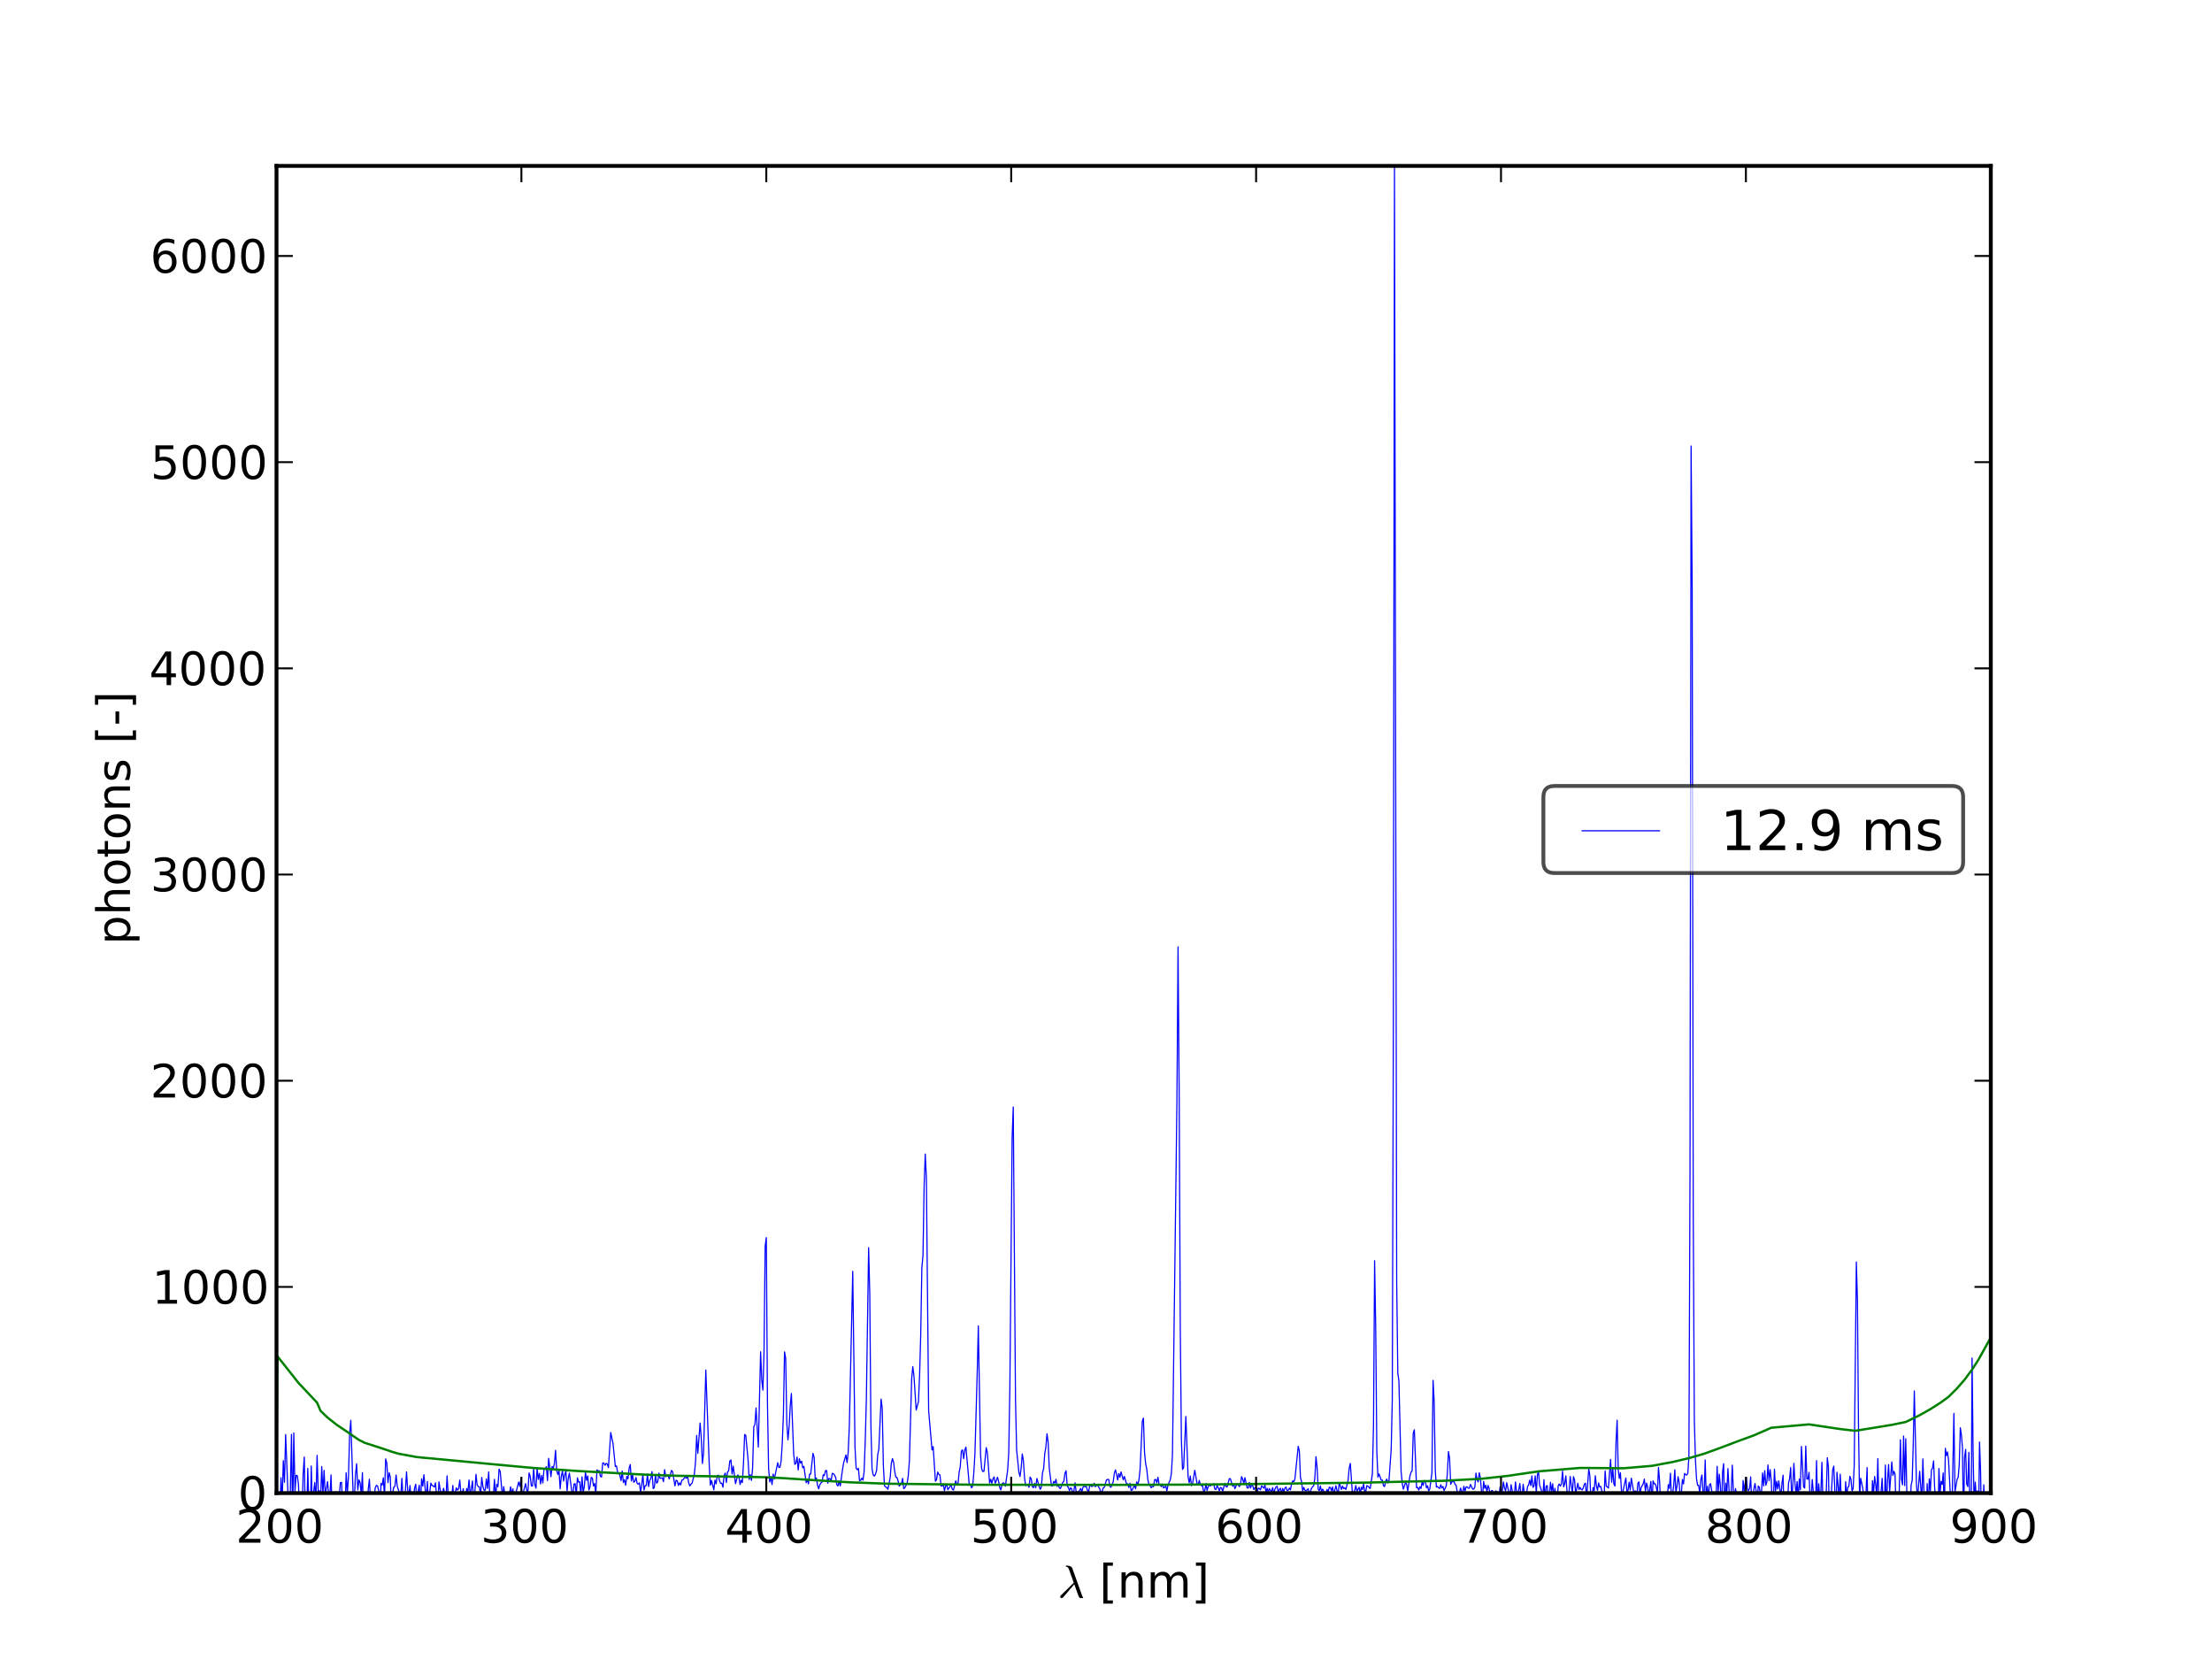 <?xml version="1.0" encoding="utf-8" standalone="no"?>
<!DOCTYPE svg PUBLIC "-//W3C//DTD SVG 1.1//EN"
  "http://www.w3.org/Graphics/SVG/1.1/DTD/svg11.dtd">
<!-- Created with matplotlib (http://matplotlib.sourceforge.net/) -->
<svg height="432pt" version="1.1" viewBox="0 0 576 432" width="576pt" xmlns="http://www.w3.org/2000/svg" xmlns:xlink="http://www.w3.org/1999/xlink">
 <defs>
  <style type="text/css">
*{stroke-linecap:square;stroke-linejoin:round;}
  </style>
 </defs>
 <g id="figure_1">
  <g id="patch_1">
   <path d="
M0 432
L576 432
L576 0
L0 0
z
" style="fill:#ffffff;"/>
  </g>
  <g id="axes_1">
   <g id="patch_2">
    <path d="
M72 388.8
L518.4 388.8
L518.4 43.2
L72 43.2
z
" style="fill:#ffffff;"/>
   </g>
   <g id="line2d_1">
    <path clip-path="url(#p7ff5b81e1d)" d="
M71.951 388.8
L72.254 394.504
L72.558 397.967
L72.862 395.297
L73.166 384.801
L73.469 391.217
L73.772 380.343
L74.076 385.994
L74.379 373.551
L75.29 396.767
L75.594 388.841
L75.897 373.52
L76.2 395.831
L76.504 373.116
L76.807 388.315
L77.111 384.157
L77.414 384.258
L77.717 386.489
L78.021 393.952
L78.324 396.805
L78.627 396.925
L78.93 383.932
L79.234 379.4
L79.537 397.745
L79.84 395.451
L80.143 382.367
L80.447 393
L80.749 399.609
L81.053 381.757
L81.356 394.184
L81.659 388.502
L81.962 386.051
L82.265 391.377
L82.568 378.964
L82.872 388.368
L83.175 388.176
L83.478 390.355
L83.781 381.881
L84.083 389.156
L84.386 382.888
L84.689 389.209
L85.296 385.815
L85.599 389.611
L85.901 389.663
L86.204 384.069
L86.507 394.359
L86.81 389.712
L87.113 393.817
L87.415 388.433
L87.718 388.773
L88.021 391.513
L88.324 389.91
L88.626 386.08
L88.929 385.981
L89.232 392.559
L89.535 388.591
L89.838 393.702
L90.14 383.523
L90.443 388.816
L90.746 384.447
L91.049 373.301
L91.351 369.851
L91.956 389.342
L92.259 390.982
L92.561 384.017
L92.864 381.151
L93.166 387.973
L93.469 385.357
L93.772 386.073
L94.074 389.165
L94.376 383.462
L94.678 395.911
L94.981 390.783
L95.284 391.946
L95.586 394.191
L95.888 387.802
L96.19 385.185
L96.493 391.213
L96.796 394.679
L97.098 390.514
L97.4 390.296
L97.702 387.463
L98.005 386.785
L98.307 386.948
L98.609 388.177
L98.911 395.117
L99.213 386.301
L99.516 386.723
L99.818 384.811
L100.12 389.929
L100.422 379.889
L100.724 381.005
L101.026 386.093
L101.328 383.482
L101.631 384.617
L101.932 393.922
L102.235 388.986
L102.537 387.258
L102.839 387.012
L103.141 384.093
L103.443 387.007
L104.349 389.896
L104.65 384.963
L104.953 390.02
L105.254 390.164
L105.556 388.249
L105.858 383.269
L106.16 388.138
L106.461 389.349
L106.763 386.83
L107.065 391.111
L107.367 390.663
L107.669 389.72
L107.97 387.419
L108.272 386.483
L108.574 392.561
L108.876 388.279
L109.177 386.748
L109.479 391.623
L109.781 385.088
L110.082 386.993
L110.384 384.012
L110.987 390.74
L111.288 385.778
L111.59 392.656
L111.892 388.585
L112.193 386.199
L112.495 386.826
L112.796 386.911
L113.097 387.234
L113.399 386.118
L113.701 389.981
L114.002 392.146
L114.303 385.866
L114.605 387.845
L114.906 388.765
L115.208 388.888
L115.509 387.532
L116.111 390.738
L116.413 384.308
L116.714 389.334
L117.016 390.229
L117.317 389.761
L117.618 390.081
L117.919 386.808
L118.22 391.122
L118.521 388.768
L118.822 387.427
L119.124 388.024
L119.425 387.665
L119.726 385.41
L120.027 389.018
L120.328 389.26
L120.629 387.662
L120.931 390.685
L121.232 389.851
L121.533 387.603
L121.834 388.476
L122.135 385.359
L122.436 389.7
L123.037 385.648
L123.338 391.501
L123.639 388.866
L123.94 383.903
L124.241 386.683
L124.542 387.094
L124.842 387.185
L125.143 389.459
L125.444 384.717
L125.745 387.105
L126.046 388.051
L126.347 388.05
L126.647 385.121
L126.948 387.599
L127.248 383.288
L127.549 389.471
L127.85 388.788
L128.151 388.646
L128.451 389.857
L128.752 385.215
L129.052 390.043
L129.353 386.489
L129.654 387.144
L129.954 382.571
L130.255 383.146
L130.856 390.215
L131.156 387.108
L131.457 389.359
L131.758 393.197
L132.058 390.72
L132.358 389.25
L132.659 388.995
L132.959 387.16
L133.259 389.042
L133.56 387.692
L133.86 390.522
L135.062 385.92
L135.362 387.073
L135.662 385.016
L135.963 391.028
L136.262 388.634
L136.863 386.328
L137.164 388.118
L137.463 388.511
L137.764 383.557
L138.064 384.412
L138.364 386.955
L138.664 386.955
L138.964 382.359
L139.264 386.542
L139.564 387.524
L139.864 382.292
L140.164 385.238
L140.464 383.677
L140.764 386.405
L141.064 384.202
L141.364 386.164
L141.664 382.455
L141.964 382.452
L142.264 381.921
L142.564 385.549
L142.863 379.751
L143.464 384.531
L143.763 381.88
L144.063 382.343
L144.363 381.124
L144.662 377.655
L144.962 382.929
L145.262 383.972
L145.562 382.896
L145.861 387.706
L146.161 384.466
L146.461 383.044
L146.761 385.665
L147.06 383.948
L147.36 383.09
L147.66 388.213
L147.959 385.044
L148.259 383.59
L148.858 388.155
L149.158 389.756
L149.457 386.452
L149.757 386.327
L150.056 389.305
L150.355 384.82
L150.655 385.938
L150.954 385.84
L151.254 389.269
L151.553 384.558
L151.853 388.644
L152.152 387.14
L152.451 383.35
L152.751 385.508
L153.05 384.332
L153.349 388.001
L153.648 387.124
L153.948 384.705
L154.247 384.895
L154.546 386.96
L154.845 386.284
L155.145 389.125
L155.444 382.746
L155.743 383.042
L156.042 382.986
L156.342 384.434
L156.641 384.619
L156.94 380.945
L157.239 380.989
L157.538 381.553
L157.837 381.056
L158.136 381.224
L158.435 382.168
L159.033 373.017
L159.631 375.928
L160.229 381.863
L160.527 381.718
L160.827 383.42
L161.126 383.544
L161.425 384.25
L161.723 385.539
L162.022 383.044
L162.321 386.058
L162.62 385.298
L162.918 386.755
L163.217 384.455
L163.516 385.078
L163.815 382.392
L164.113 381.355
L164.412 385.628
L164.711 384.02
L165.009 385.965
L165.308 385.756
L165.607 384.722
L165.905 386.275
L166.204 386.482
L166.503 386.122
L166.801 388.616
L167.1 386.737
L167.398 383.853
L167.697 388.009
L167.996 386.875
L168.294 386.828
L168.593 383.836
L168.891 387.091
L169.19 385.506
L169.488 384.957
L169.786 383.198
L170.085 387.643
L170.383 387.359
L170.681 383.985
L170.98 386.233
L171.278 385.875
L171.577 383.596
L171.875 384.961
L172.471 384.831
L172.77 385.825
L173.068 382.699
L173.366 384.548
L173.664 384.227
L173.962 384.126
L174.261 385.123
L174.857 382.887
L175.155 383.263
L175.751 386.911
L176.049 385.46
L176.347 385.59
L176.645 386.799
L176.944 386.131
L177.241 386.688
L177.539 385.413
L177.838 385.344
L178.433 384.577
L178.731 384.947
L179.029 384.283
L179.327 386.099
L179.625 386.955
L179.923 386.478
L180.221 386.219
L180.816 383.771
L181.114 380.687
L181.412 373.787
L181.71 378.456
L182.305 370.56
L182.603 374.395
L182.9 381.085
L183.198 378.51
L183.793 356.736
L184.686 381.557
L184.984 386.749
L185.282 385.513
L185.877 387.947
L186.174 385.423
L186.472 386.389
L186.769 384.241
L187.067 384.131
L187.364 385.6
L187.662 386.238
L187.959 386.229
L188.256 387.263
L188.554 384.27
L188.851 383.582
L189.148 386.027
L189.446 383.298
L189.743 382.987
L190.04 380.446
L190.337 380.173
L190.635 383.839
L190.932 381.778
L191.527 386.348
L192.121 384.063
L192.418 384.492
L192.715 386.572
L193.013 385.458
L193.31 386.054
L193.607 380.903
L193.904 373.529
L194.201 373.773
L194.795 380.121
L195.092 385.241
L195.389 384.004
L195.686 385.487
L195.983 382.129
L196.28 371.5
L196.577 370.995
L196.874 366.617
L197.468 376.828
L198.061 351.997
L198.358 359.354
L198.655 361.969
L198.952 351.975
L199.249 324.489
L199.545 322.258
L199.842 365.367
L200.139 382.339
L200.436 385.894
L200.732 384.438
L201.029 386.578
L201.326 383.837
L201.622 385.195
L202.512 380.885
L202.809 382.127
L203.106 382.046
L203.402 380.441
L203.699 375.843
L203.995 368.37
L204.292 352.027
L204.588 353.701
L204.884 370.584
L205.181 374.925
L205.477 371.644
L205.774 366.226
L206.071 362.858
L206.663 378.459
L206.959 381.309
L207.256 381.053
L207.553 379.411
L207.848 382.771
L208.145 379.858
L208.441 380.969
L208.737 380.486
L209.034 382.238
L209.33 381.837
L209.922 386.094
L210.219 385.243
L210.515 386.4
L210.811 383.872
L211.107 383.832
L211.699 378.453
L211.996 379.478
L212.291 385.222
L212.587 384.867
L212.883 386.733
L213.18 387.704
L213.476 386.672
L213.772 386.145
L214.067 385.96
L214.363 384.027
L214.659 384.253
L214.955 382.954
L215.251 382.918
L215.547 386.232
L215.843 384.978
L216.139 385.075
L216.435 385.491
L216.731 383.645
L217.026 383.769
L217.322 384.114
L217.618 384.779
L217.913 386.624
L218.209 386.946
L218.505 385.628
L218.801 386.955
L219.392 382.654
L219.688 380.883
L220.279 378.873
L220.575 380.878
L220.871 378.195
L221.166 371.311
L222.052 331.053
L222.643 376.994
L222.939 382.317
L223.235 382.711
L223.53 382.343
L223.825 385.605
L224.121 385.44
L224.416 384.906
L224.712 385.438
L225.007 383.289
L225.302 375.416
L225.597 364.45
L226.188 324.882
L226.484 336.938
L226.779 371.191
L227.074 382.415
L227.37 384.041
L227.664 384.367
L227.959 383.929
L228.255 382.969
L228.55 378.845
L228.845 377.327
L229.435 364.319
L229.73 366.803
L230.026 381.701
L230.321 386.893
L230.615 387.215
L230.911 387.303
L231.205 387.816
L231.796 384.831
L232.091 381.118
L232.386 379.818
L232.68 380.739
L232.976 383.156
L233.27 384.634
L233.565 384.74
L233.86 385.638
L234.155 386.975
L234.745 386.304
L235.039 384.956
L235.334 387.658
L235.629 387.379
L236.218 386.205
L236.513 384.257
L236.808 380.337
L237.397 359.017
L237.692 355.882
L237.986 358.232
L238.575 367.184
L239.165 365.015
L239.459 358.123
L239.754 347.557
L240.049 330.093
L240.343 326.954
L240.637 308.948
L240.932 300.511
L241.226 306.639
L241.815 367.34
L242.698 377.574
L242.993 376.689
L243.581 385.699
L243.875 385.293
L244.17 383.326
L244.464 383.933
L244.758 384.056
L245.053 386.972
L245.347 386.968
L245.641 386.415
L245.935 388.213
L246.229 386.975
L246.523 386.561
L246.818 387.92
L247.406 387.039
L247.7 386.902
L247.994 387.826
L248.288 387.989
L248.876 385.591
L249.17 386.642
L249.464 386.349
L249.758 383.389
L250.052 381.912
L250.346 377.824
L250.64 377.53
L250.934 379.827
L251.228 377.631
L251.522 376.816
L252.403 386.727
L252.697 386.484
L252.99 387.431
L253.284 386.967
L253.578 383.506
L253.872 378.555
L254.459 357.751
L254.753 345.278
L255.34 378.975
L255.634 382.547
L255.928 383.168
L256.221 383.135
L256.808 376.949
L257.102 378.258
L257.689 386.16
L257.982 385.199
L258.276 386.257
L258.569 385.079
L258.863 384.588
L259.156 386.202
L259.45 385.57
L259.743 384.656
L260.036 385.749
L260.33 387.363
L260.623 387.979
L260.916 386.488
L261.21 386.126
L261.503 386.246
L261.797 386.997
L262.383 382.875
L262.676 378.284
L262.969 360.97
L263.556 296.29
L263.849 288.263
L264.435 364.578
L264.728 377.61
L265.314 383.349
L265.608 384.489
L265.901 382.314
L266.194 378.616
L266.487 380.327
L266.78 384.759
L267.072 386.852
L267.658 386.613
L267.951 387.298
L268.244 384.625
L268.537 385.11
L268.83 387.15
L269.123 387.377
L269.416 386.27
L269.709 387.425
L270.001 384.992
L270.587 387.018
L270.879 387.811
L271.173 387.168
L271.466 383.478
L271.758 382.472
L272.051 378.513
L272.344 376.845
L272.636 373.339
L272.928 375.505
L273.221 382.253
L273.807 386.924
L274.099 386.948
L274.391 385.748
L274.684 386.189
L274.977 385.203
L275.27 387.044
L275.562 386.554
L275.854 387.455
L276.146 387.605
L276.732 386.066
L277.024 385.701
L277.317 383.613
L277.609 382.983
L277.901 386.95
L278.193 387.293
L278.486 388.162
L278.778 387.417
L279.07 387.698
L279.362 389.182
L279.655 388.076
L279.947 386.118
L280.239 388.546
L280.824 388.458
L281.116 388.144
L281.408 387.57
L281.7 388.51
L281.992 387.302
L282.284 387.003
L282.576 387.193
L282.869 387.056
L283.161 388.07
L283.453 388.501
L283.745 386.984
L284.037 386.811
L284.329 387.128
L284.621 386.922
L284.912 386.238
L285.204 387.145
L285.789 386.519
L286.08 387.246
L286.372 387.62
L286.664 388.752
L286.956 388.523
L287.248 387.505
L287.54 387.335
L288.123 385.373
L288.415 385.236
L288.707 385.239
L288.998 387.028
L289.29 387.285
L289.873 385.888
L290.165 383.73
L290.457 382.747
L290.748 383.85
L291.04 385.401
L291.332 383.713
L291.623 384.675
L291.914 383.283
L292.497 385.317
L292.789 384.461
L293.372 386.511
L293.664 386.369
L293.955 387.346
L294.247 386.22
L294.538 388.1
L294.829 387.987
L295.412 386.71
L295.703 387.672
L295.995 385.886
L296.286 386.618
L296.577 385.409
L296.868 382.721
L297.451 370.081
L297.742 369.268
L298.033 378.244
L298.324 381.146
L298.616 382.551
L298.907 385.373
L299.198 386.515
L299.489 386.869
L299.78 387.413
L300.071 387.042
L300.362 387.136
L300.653 385.305
L300.945 385.249
L301.235 386.126
L301.526 384.672
L301.818 386.569
L302.108 386.62
L302.399 387.131
L302.69 386.445
L302.981 387.449
L303.272 387.283
L303.563 386.942
L303.854 388.227
L304.145 386.692
L304.726 385.336
L305.017 383.778
L305.308 378.836
L306.47 286.832
L306.761 246.561
L307.052 284.53
L307.343 345.994
L307.634 375.038
L307.924 382.625
L308.214 382.227
L308.795 368.854
L309.377 384.563
L309.667 386.117
L309.958 384.343
L310.248 386.865
L310.539 386.287
L311.12 382.854
L311.7 386.27
L311.991 386.668
L312.281 385.497
L312.571 386.604
L312.862 386.88
L313.152 386.929
L313.442 388.598
L313.733 388.055
L314.023 386.348
L314.314 388.105
L314.604 387.162
L314.894 386.663
L315.184 386.969
L315.474 386.614
L315.764 386.752
L316.055 386.386
L316.345 387.761
L316.635 387.86
L316.925 386.853
L317.215 387.366
L317.505 388.228
L317.795 387.337
L318.085 387.453
L318.375 388.326
L318.955 386.247
L319.245 387.096
L319.535 387.216
L320.115 385.022
L320.404 385.095
L320.984 387.03
L321.274 386.334
L321.564 387.651
L322.143 386.326
L322.723 387.103
L323.013 386.609
L323.303 384.512
L323.592 385.149
L323.882 386.317
L324.171 384.781
L324.751 387.44
L325.041 387.482
L325.33 386.013
L325.62 387.48
L325.909 386.686
L326.199 386.828
L326.488 387.876
L326.778 387.416
L327.067 387.476
L327.357 388.68
L327.646 387.484
L327.936 387.6
L328.225 387.95
L328.515 386.923
L329.093 387.51
L329.383 386.736
L329.672 388.55
L329.962 387.538
L330.251 388.542
L330.54 387.616
L330.829 388.126
L331.119 388.317
L331.408 387.357
L331.697 389.036
L331.987 387.79
L332.275 387.191
L332.565 387.036
L332.854 388.804
L333.143 387.792
L333.432 387.543
L333.721 388.976
L334.011 387.588
L334.3 388.415
L334.588 387.556
L334.877 387.191
L335.167 388.141
L335.456 388.033
L335.745 387.504
L336.033 387.952
L336.322 386.41
L336.611 385.624
L336.9 385.833
L337.189 385.152
L338.056 376.608
L338.345 377.829
L338.633 384.732
L338.922 385.826
L339.211 388.292
L339.5 387.331
L339.788 388.014
L340.077 388.25
L340.655 387.662
L340.943 389.022
L341.232 388.408
L341.521 387.512
L342.098 386.823
L342.386 384.832
L342.675 379.318
L342.964 382.111
L343.252 387.811
L343.541 388.157
L343.83 386.92
L344.118 388.463
L344.406 387.764
L344.695 388.26
L344.983 389.087
L345.271 388.81
L345.56 387.832
L345.849 388.494
L346.137 387.251
L346.425 387.361
L346.713 388.187
L347.002 387.181
L347.29 389.132
L347.867 386.891
L348.443 389.36
L348.731 386.07
L349.308 387.852
L349.596 386.978
L349.884 387.632
L350.172 387.415
L350.46 387.856
L351.036 385.497
L351.325 382.323
L351.613 381.065
L352.189 389.24
L352.476 388.488
L352.765 388.131
L353.053 386.845
L353.34 388.346
L353.916 387.282
L354.205 388.916
L354.492 387.28
L354.78 387.881
L355.068 386.329
L355.356 388.38
L355.643 388.392
L355.931 386.838
L356.219 387.018
L356.794 387.611
L357.37 383.778
L357.658 371.091
L357.945 328.293
L358.233 345.942
L358.521 377.994
L358.808 384.633
L359.096 383.808
L359.671 385.425
L359.959 385.417
L360.246 386.863
L360.534 387.096
L360.821 385.758
L361.108 385.146
L361.396 386.135
L361.684 385.568
L362.258 377.499
L362.546 364.686
L362.833 265.448
L363.12 43.2
L363.695 333.948
L363.983 357.569
L364.27 359.528
L364.844 383.198
L365.131 386.158
L365.419 387.779
L365.993 386.049
L366.28 386.496
L366.567 388.259
L367.142 384.334
L367.429 383.388
L367.716 382.988
L368.003 373.174
L368.29 372.312
L368.864 387.416
L369.151 387.319
L369.438 388.024
L369.725 387.164
L370.012 387.609
L370.299 385.984
L370.585 386.793
L370.872 385.552
L371.159 385.594
L371.446 387.424
L371.733 386.931
L372.02 388.223
L372.307 387.756
L372.881 383.472
L373.167 359.432
L373.454 364.884
L373.741 382.822
L374.027 387.224
L374.314 387.081
L374.601 387.434
L374.888 387.584
L375.174 386.636
L375.461 387.468
L375.747 387.095
L376.033 388.182
L376.607 386.869
L376.893 383.611
L377.18 377.967
L377.466 379.702
L377.753 386.516
L378.039 385.867
L378.612 385.773
L378.899 386.533
L379.185 386.78
L379.471 388.602
L380.044 388.578
L380.33 387.493
L380.617 388.478
L380.903 388.646
L381.189 387.03
L381.476 388.298
L381.762 387.188
L382.048 387.171
L382.334 387.498
L382.62 387.53
L382.907 386.535
L383.479 387.765
L383.765 387.767
L384.051 387.202
L384.337 383.581
L384.623 385.308
L384.909 385.899
L385.196 383.509
L385.481 384.804
L385.768 388.206
L386.053 389.668
L386.339 385.776
L386.625 387.56
L386.911 386.758
L387.197 388.463
L387.483 386.812
L387.769 387.523
L388.054 389.965
L388.341 388.214
L388.626 388.123
L388.912 389.338
L389.198 389.093
L389.484 388.228
L389.769 388.376
L390.055 390.709
L390.341 389.325
L390.626 387.182
L390.912 389.397
L391.198 388.336
L391.483 385.91
L391.769 387.462
L392.055 388.275
L392.34 386.082
L392.912 388.713
L393.197 389.452
L393.483 386.609
L393.768 388.129
L394.053 390.488
L394.339 389.461
L394.625 385.884
L394.91 388.42
L395.196 389.461
L395.766 386.3
L396.051 389.662
L396.337 389.939
L396.622 386.498
L396.908 388.554
L397.193 388.574
L397.478 389.07
L397.764 387.148
L398.049 386.637
L398.334 385.419
L398.619 386.831
L398.904 384.325
L399.19 387.313
L399.475 386.883
L399.76 384.312
L400.045 388.832
L400.33 384.173
L400.615 383.011
L400.901 386.71
L401.471 388.347
L401.756 389.859
L402.04 385.303
L402.325 391
L402.61 387.01
L402.895 386.827
L403.18 390.16
L403.465 389.22
L403.75 385.977
L404.035 388.354
L404.32 386.386
L404.604 390.216
L404.889 387.556
L405.459 391.552
L405.744 386.9
L406.028 386.422
L406.313 386.987
L406.598 386.356
L406.883 383.075
L407.167 387.165
L407.452 386.343
L407.737 384.312
L408.021 388.006
L408.306 389.846
L408.591 388.328
L408.875 384.463
L409.445 388.891
L409.729 384.519
L410.013 385.365
L410.298 388.997
L410.867 386.228
L411.151 387.88
L411.436 387.309
L411.72 387.811
L412.004 387.97
L412.289 387.412
L412.573 386.449
L412.858 386.222
L413.142 390.23
L413.711 382.537
L413.995 384.227
L414.279 391.165
L414.564 389.771
L414.848 387.365
L415.132 388.192
L415.416 384.278
L415.7 386.89
L415.984 388.084
L416.269 386.154
L416.553 387.222
L416.837 387.065
L417.121 388.284
L417.405 391.435
L417.689 390.449
L417.973 383.04
L418.257 387.037
L418.541 387.165
L418.825 387.495
L419.393 380.025
L419.677 385.965
L419.961 382.28
L420.244 386.425
L420.529 386.974
L420.812 375.53
L421.096 369.818
L421.38 382.671
L421.664 384.985
L421.948 383.476
L422.231 388.372
L422.515 388.819
L423.366 384.854
L423.65 388.54
L423.933 388.12
L424.217 385.965
L424.501 387.999
L424.784 384.914
L425.352 388.207
L425.635 388.347
L425.919 388.237
L426.202 390.342
L426.486 386.285
L426.769 385.857
L427.053 389.277
L427.336 387.386
L427.903 386.332
L428.186 385.15
L428.47 388.284
L428.753 386.177
L429.036 387.214
L429.32 389.674
L429.887 385.768
L430.17 391.517
L430.453 385.611
L430.736 386.354
L431.019 386.371
L431.302 387.285
L431.586 388.836
L431.869 382.119
L432.152 385.654
L432.435 392.133
L432.719 388.583
L433.284 388.661
L433.567 389.276
L433.851 392.083
L434.134 390.273
L434.417 386.602
L434.699 387.575
L434.983 383.634
L435.266 391.032
L435.831 386.82
L436.114 382.719
L436.398 388.615
L436.68 387.072
L436.963 384.53
L437.246 386.068
L437.529 390.004
L437.811 388.797
L438.095 385.261
L438.377 386.415
L438.66 383.683
L438.943 384.012
L439.225 384.095
L439.508 383.627
L439.791 379.184
L440.073 306.155
L440.356 116.138
L440.638 153.24
L440.921 317.353
L441.204 369.883
L441.487 380.187
L441.769 385.028
L442.052 386.778
L442.334 386.752
L442.617 388.967
L442.899 385.241
L443.182 384.072
L443.464 388.542
L443.746 389.729
L444.028 380.171
L444.311 390.283
L444.593 387.012
L444.876 389.958
L445.158 386.592
L445.44 386.34
L446.005 389.931
L446.287 390.782
L446.57 388.998
L446.852 391.102
L447.134 381.825
L447.416 388.343
L447.699 383.883
L447.98 387.014
L448.263 394.781
L448.545 383.434
L448.827 381.123
L449.109 394.741
L449.391 386.2
L449.674 388.441
L449.955 382.423
L450.519 393.339
L450.802 388.492
L451.084 381.524
L451.365 388.508
L451.647 389.384
L451.929 387.651
L452.211 389.307
L452.493 389.806
L452.775 390.682
L453.057 389.831
L453.338 393.509
L453.62 391.769
L453.902 385.509
L454.184 388.296
L454.466 385.995
L454.747 384.701
L455.029 387.896
L455.311 388.179
L455.593 387.52
L455.874 384.581
L456.156 391.8
L456.438 390.196
L456.719 387.661
L457.001 386.283
L457.282 388.206
L457.564 391.034
L457.845 386.971
L458.127 387.234
L458.408 389.274
L458.69 388.576
L458.971 383.555
L459.253 386.94
L459.535 382.967
L459.816 386.775
L460.097 385.853
L460.379 381.466
L460.66 385.571
L460.941 382.688
L461.223 385.442
L461.504 392.199
L461.785 390.881
L462.067 382.566
L462.348 388.208
L462.629 385.716
L462.911 387.752
L463.192 385.607
L463.754 389.859
L464.035 386.129
L464.316 384.139
L464.597 396.469
L464.879 389.095
L465.16 389.961
L465.44 392.357
L465.722 386.209
L466.003 385.042
L466.283 382.151
L466.565 390.645
L466.846 386.725
L467.126 381.041
L467.408 386.285
L467.688 389.145
L467.97 385.787
L468.25 390.412
L468.531 385.143
L468.812 387.926
L469.093 376.645
L469.654 387.199
L469.936 387.492
L470.216 376.558
L470.497 385.121
L470.777 385.179
L471.059 383.387
L471.339 390.378
L471.62 390.417
L471.9 385.265
L472.181 388.464
L472.462 394.276
L472.742 393.31
L473.023 380.329
L473.303 392.647
L473.584 386.389
L473.865 389.955
L474.145 388.703
L474.426 380.801
L474.706 392.212
L474.986 394.154
L475.267 388.862
L475.548 388.94
L475.828 379.593
L476.108 381.963
L476.389 397.705
L476.669 396.074
L476.949 387.687
L477.23 382.751
L477.51 381.763
L478.07 394.671
L478.351 383.363
L478.911 390.28
L479.191 383.861
L479.752 397.621
L480.032 392.192
L480.312 399.403
L480.592 385.84
L480.872 389.737
L481.152 387.274
L481.432 387.056
L481.712 384.422
L481.992 385.232
L482.273 388.282
L482.553 387.638
L482.833 381.673
L483.393 328.616
L483.673 338.605
L483.952 371.803
L484.232 390.033
L484.512 384.926
L485.072 387.643
L485.352 390.392
L485.631 395.056
L486.191 382.161
L486.47 400.885
L486.75 396.063
L487.03 393.355
L487.31 394.092
L487.589 385.568
L487.869 388.819
L488.149 384.465
L488.428 386.549
L488.708 390.028
L488.987 379.823
L489.267 392.04
L489.547 388.989
L489.826 388.464
L490.105 384.951
L490.385 392.809
L490.665 393.219
L490.944 381.488
L491.223 393.718
L491.503 385.665
L491.782 381.364
L492.062 388.308
L492.62 380.687
L492.9 384.217
L493.179 383.133
L493.458 383.861
L493.738 393.533
L494.017 395.695
L494.296 395.62
L494.575 387.782
L494.854 374.919
L495.134 385.164
L495.413 386.65
L495.692 373.938
L495.971 386.835
L496.25 374.646
L496.53 388.636
L496.808 389.35
L497.088 389.609
L497.366 395.301
L497.646 386.732
L497.924 385.542
L498.204 376.077
L498.482 362.192
L499.04 386.401
L499.32 390.436
L499.877 383.099
L500.435 391.047
L500.714 379.896
L500.992 388.464
L501.271 390.434
L501.55 397.91
L501.829 386.337
L502.108 392.618
L502.386 385.102
L502.665 388.188
L502.944 382.763
L503.222 382.316
L503.501 380.423
L503.78 387.436
L504.058 390.847
L504.337 398.067
L504.615 398.97
L504.894 382.393
L505.173 388.988
L505.451 385.761
L505.729 386.523
L506.008 383.561
L506.287 395.258
L506.565 377.144
L506.843 379.041
L507.122 378.077
L507.4 380.286
L508.235 396.526
L508.792 368.028
L509.07 388.508
L509.627 385.202
L509.905 384.663
L510.183 381.4
L510.462 371.775
L510.74 373.635
L511.018 377.006
L511.296 397.039
L511.574 379.392
L511.852 377.426
L512.13 386.466
L512.408 387.1
L512.687 378.193
L513.242 408.802
L513.52 353.619
L513.798 378.584
L514.076 392.412
L514.354 385.944
L514.632 390.215
L514.91 388.186
L515.188 398.513
L515.466 375.493
L515.744 383.352
L516.022 399.697
L516.299 395.38
L516.577 386.634
L516.855 395.834
L517.133 393.343
L517.411 395.58
L517.688 403.309
L517.966 403.233
L518.244 393.403
L518.522 388.8
L518.522 388.8" style="fill:none;stroke:#0000ff;stroke-width:0.3;"/>
   </g>
   <g id="line2d_2">
    <path clip-path="url(#p7ff5b81e1d)" d="
M71.951 388.8
L72.254 353.189
L77.717 360.095
L82.568 365.253
L83.478 367.395
L85.296 369.135
L87.718 371.045
L90.443 372.865
L91.956 373.918
L93.469 374.95
L94.981 375.708
L99.516 377.173
L102.235 378.092
L103.745 378.538
L108.574 379.421
L129.353 381.378
L138.964 382.263
L150.655 383.058
L167.398 383.969
L176.347 384.295
L182.603 384.381
L198.655 384.652
L203.402 384.877
L214.067 385.559
L221.166 385.985
L230.911 386.351
L254.753 386.629
L291.623 386.658
L308.214 386.596
L321.854 386.486
L355.356 386.077
L366.854 385.788
L376.033 385.59
L385.768 385.068
L392.626 384.315
L398.334 383.471
L400.901 383.119
L411.436 382.244
L422.799 382.329
L430.17 381.7
L435.549 380.697
L440.073 379.627
L443.746 378.547
L447.134 377.327
L453.057 375.093
L456.719 373.759
L460.097 372.29
L461.223 371.784
L471.059 370.904
L479.191 372.123
L483.113 372.577
L492.62 371.029
L496.25 370.28
L499.598 368.658
L502.665 366.946
L505.451 365.159
L507.4 363.727
L509.627 361.507
L511.574 359.258
L513.52 356.65
L515.188 354.061
L516.855 351.062
L517.966 349.043
L518.244 348.612
L518.522 388.8
L518.522 388.8" style="fill:none;stroke:#008000;stroke-width:0.6;"/>
   </g>
   <g id="matplotlib.axis_1">
    <g id="xtick_1">
     <g id="line2d_3">
      <defs>
       <path d="
M0 0
L0 -4" id="m7aaabd0827"/>
      </defs>
      <g>
       <use style="stroke:#000000;stroke-linecap:butt;stroke-width:0.5;" x="72.0" xlink:href="#m7aaabd0827" y="388.8"/>
      </g>
     </g>
     <g id="line2d_4">
      <defs>
       <path d="
M0 0
L0 4" id="m76cd1662f0"/>
      </defs>
      <g>
       <use style="stroke:#000000;stroke-linecap:butt;stroke-width:0.5;" x="72.0" xlink:href="#m76cd1662f0" y="43.2"/>
      </g>
     </g>
     <g id="text_1">
      <!-- 200 -->
      <defs>
       <path d="
M31.781 66.406
Q24.172 66.406 20.328 58.906
Q16.5 51.422 16.5 36.375
Q16.5 21.391 20.328 13.891
Q24.172 6.391 31.781 6.391
Q39.453 6.391 43.281 13.891
Q47.125 21.391 47.125 36.375
Q47.125 51.422 43.281 58.906
Q39.453 66.406 31.781 66.406
M31.781 74.219
Q44.047 74.219 50.516 64.516
Q56.984 54.828 56.984 36.375
Q56.984 17.969 50.516 8.266
Q44.047 -1.422 31.781 -1.422
Q19.531 -1.422 13.062 8.266
Q6.594 17.969 6.594 36.375
Q6.594 54.828 13.062 64.516
Q19.531 74.219 31.781 74.219" id="DejaVuSans-30"/>
       <path d="
M19.188 8.297
L53.609 8.297
L53.609 0
L7.328 0
L7.328 8.297
Q12.938 14.109 22.625 23.891
Q32.328 33.688 34.812 36.531
Q39.547 41.844 41.422 45.531
Q43.312 49.219 43.312 52.781
Q43.312 58.594 39.234 62.25
Q35.156 65.922 28.609 65.922
Q23.969 65.922 18.812 64.312
Q13.672 62.703 7.812 59.422
L7.812 69.391
Q13.766 71.781 18.938 73
Q24.125 74.219 28.422 74.219
Q39.75 74.219 46.484 68.547
Q53.219 62.891 53.219 53.422
Q53.219 48.922 51.531 44.891
Q49.859 40.875 45.406 35.406
Q44.188 33.984 37.641 27.219
Q31.109 20.453 19.188 8.297" id="DejaVuSans-32"/>
      </defs>
      <g transform="translate(61.386 401.706)scale(0.12 -0.12)">
       <use xlink:href="#DejaVuSans-32"/>
       <use x="63.623" xlink:href="#DejaVuSans-30"/>
       <use x="127.246" xlink:href="#DejaVuSans-30"/>
      </g>
     </g>
    </g>
    <g id="xtick_2">
     <g id="line2d_5">
      <defs>
       <path d="
M0 0
L0 -4" id="m7aaabd0827"/>
      </defs>
      <g>
       <use style="stroke:#000000;stroke-linecap:butt;stroke-width:0.5;" x="135.771" xlink:href="#m7aaabd0827" y="388.8"/>
      </g>
     </g>
     <g id="line2d_6">
      <defs>
       <path d="
M0 0
L0 4" id="m76cd1662f0"/>
      </defs>
      <g>
       <use style="stroke:#000000;stroke-linecap:butt;stroke-width:0.5;" x="135.771" xlink:href="#m76cd1662f0" y="43.2"/>
      </g>
     </g>
     <g id="text_2">
      <!-- 300 -->
      <defs>
       <path d="
M40.578 39.312
Q47.656 37.797 51.625 33
Q55.609 28.219 55.609 21.188
Q55.609 10.406 48.188 4.484
Q40.766 -1.422 27.094 -1.422
Q22.516 -1.422 17.656 -0.516
Q12.797 0.391 7.625 2.203
L7.625 11.719
Q11.719 9.328 16.594 8.109
Q21.484 6.891 26.812 6.891
Q36.078 6.891 40.938 10.547
Q45.797 14.203 45.797 21.188
Q45.797 27.641 41.281 31.266
Q36.766 34.906 28.719 34.906
L20.219 34.906
L20.219 43.016
L29.109 43.016
Q36.375 43.016 40.234 45.922
Q44.094 48.828 44.094 54.297
Q44.094 59.906 40.109 62.906
Q36.141 65.922 28.719 65.922
Q24.656 65.922 20.016 65.031
Q15.375 64.156 9.812 62.312
L9.812 71.094
Q15.438 72.656 20.344 73.438
Q25.25 74.219 29.594 74.219
Q40.828 74.219 47.359 69.109
Q53.906 64.016 53.906 55.328
Q53.906 49.266 50.438 45.094
Q46.969 40.922 40.578 39.312" id="DejaVuSans-33"/>
      </defs>
      <g transform="translate(125.175 401.706)scale(0.12 -0.12)">
       <use xlink:href="#DejaVuSans-33"/>
       <use x="63.623" xlink:href="#DejaVuSans-30"/>
       <use x="127.246" xlink:href="#DejaVuSans-30"/>
      </g>
     </g>
    </g>
    <g id="xtick_3">
     <g id="line2d_7">
      <defs>
       <path d="
M0 0
L0 -4" id="m7aaabd0827"/>
      </defs>
      <g>
       <use style="stroke:#000000;stroke-linecap:butt;stroke-width:0.5;" x="199.543" xlink:href="#m7aaabd0827" y="388.8"/>
      </g>
     </g>
     <g id="line2d_8">
      <defs>
       <path d="
M0 0
L0 4" id="m76cd1662f0"/>
      </defs>
      <g>
       <use style="stroke:#000000;stroke-linecap:butt;stroke-width:0.5;" x="199.543" xlink:href="#m76cd1662f0" y="43.2"/>
      </g>
     </g>
     <g id="text_3">
      <!-- 400 -->
      <defs>
       <path d="
M37.797 64.312
L12.891 25.391
L37.797 25.391
z

M35.203 72.906
L47.609 72.906
L47.609 25.391
L58.016 25.391
L58.016 17.188
L47.609 17.188
L47.609 0
L37.797 0
L37.797 17.188
L4.891 17.188
L4.891 26.703
z
" id="DejaVuSans-34"/>
      </defs>
      <g transform="translate(188.782 401.706)scale(0.12 -0.12)">
       <use xlink:href="#DejaVuSans-34"/>
       <use x="63.623" xlink:href="#DejaVuSans-30"/>
       <use x="127.246" xlink:href="#DejaVuSans-30"/>
      </g>
     </g>
    </g>
    <g id="xtick_4">
     <g id="line2d_9">
      <defs>
       <path d="
M0 0
L0 -4" id="m7aaabd0827"/>
      </defs>
      <g>
       <use style="stroke:#000000;stroke-linecap:butt;stroke-width:0.5;" x="263.314" xlink:href="#m7aaabd0827" y="388.8"/>
      </g>
     </g>
     <g id="line2d_10">
      <defs>
       <path d="
M0 0
L0 4" id="m76cd1662f0"/>
      </defs>
      <g>
       <use style="stroke:#000000;stroke-linecap:butt;stroke-width:0.5;" x="263.314" xlink:href="#m76cd1662f0" y="43.2"/>
      </g>
     </g>
     <g id="text_4">
      <!-- 500 -->
      <defs>
       <path d="
M10.797 72.906
L49.516 72.906
L49.516 64.594
L19.828 64.594
L19.828 46.734
Q21.969 47.469 24.109 47.828
Q26.266 48.188 28.422 48.188
Q40.625 48.188 47.75 41.5
Q54.891 34.812 54.891 23.391
Q54.891 11.625 47.562 5.094
Q40.234 -1.422 26.906 -1.422
Q22.312 -1.422 17.547 -0.641
Q12.797 0.141 7.719 1.703
L7.719 11.625
Q12.109 9.234 16.797 8.062
Q21.484 6.891 26.703 6.891
Q35.156 6.891 40.078 11.328
Q45.016 15.766 45.016 23.391
Q45.016 31 40.078 35.438
Q35.156 39.891 26.703 39.891
Q22.75 39.891 18.812 39.016
Q14.891 38.141 10.797 36.281
z
" id="DejaVuSans-35"/>
      </defs>
      <g transform="translate(252.723 401.706)scale(0.12 -0.12)">
       <use xlink:href="#DejaVuSans-35"/>
       <use x="63.623" xlink:href="#DejaVuSans-30"/>
       <use x="127.246" xlink:href="#DejaVuSans-30"/>
      </g>
     </g>
    </g>
    <g id="xtick_5">
     <g id="line2d_11">
      <defs>
       <path d="
M0 0
L0 -4" id="m7aaabd0827"/>
      </defs>
      <g>
       <use style="stroke:#000000;stroke-linecap:butt;stroke-width:0.5;" x="327.086" xlink:href="#m7aaabd0827" y="388.8"/>
      </g>
     </g>
     <g id="line2d_12">
      <defs>
       <path d="
M0 0
L0 4" id="m76cd1662f0"/>
      </defs>
      <g>
       <use style="stroke:#000000;stroke-linecap:butt;stroke-width:0.5;" x="327.086" xlink:href="#m76cd1662f0" y="43.2"/>
      </g>
     </g>
     <g id="text_5">
      <!-- 600 -->
      <defs>
       <path d="
M33.016 40.375
Q26.375 40.375 22.484 35.828
Q18.609 31.297 18.609 23.391
Q18.609 15.531 22.484 10.953
Q26.375 6.391 33.016 6.391
Q39.656 6.391 43.531 10.953
Q47.406 15.531 47.406 23.391
Q47.406 31.297 43.531 35.828
Q39.656 40.375 33.016 40.375
M52.594 71.297
L52.594 62.312
Q48.875 64.062 45.094 64.984
Q41.312 65.922 37.594 65.922
Q27.828 65.922 22.672 59.328
Q17.531 52.734 16.797 39.406
Q19.672 43.656 24.016 45.922
Q28.375 48.188 33.594 48.188
Q44.578 48.188 50.953 41.516
Q57.328 34.859 57.328 23.391
Q57.328 12.156 50.688 5.359
Q44.047 -1.422 33.016 -1.422
Q20.359 -1.422 13.672 8.266
Q6.984 17.969 6.984 36.375
Q6.984 53.656 15.188 63.938
Q23.391 74.219 37.203 74.219
Q40.922 74.219 44.703 73.484
Q48.484 72.75 52.594 71.297" id="DejaVuSans-36"/>
      </defs>
      <g transform="translate(316.451 401.706)scale(0.12 -0.12)">
       <use xlink:href="#DejaVuSans-36"/>
       <use x="63.623" xlink:href="#DejaVuSans-30"/>
       <use x="127.246" xlink:href="#DejaVuSans-30"/>
      </g>
     </g>
    </g>
    <g id="xtick_6">
     <g id="line2d_13">
      <defs>
       <path d="
M0 0
L0 -4" id="m7aaabd0827"/>
      </defs>
      <g>
       <use style="stroke:#000000;stroke-linecap:butt;stroke-width:0.5;" x="390.857" xlink:href="#m7aaabd0827" y="388.8"/>
      </g>
     </g>
     <g id="line2d_14">
      <defs>
       <path d="
M0 0
L0 4" id="m76cd1662f0"/>
      </defs>
      <g>
       <use style="stroke:#000000;stroke-linecap:butt;stroke-width:0.5;" x="390.857" xlink:href="#m76cd1662f0" y="43.2"/>
      </g>
     </g>
     <g id="text_6">
      <!-- 700 -->
      <defs>
       <path d="
M8.203 72.906
L55.078 72.906
L55.078 68.703
L28.609 0
L18.312 0
L43.219 64.594
L8.203 64.594
z
" id="DejaVuSans-37"/>
      </defs>
      <g transform="translate(380.295 401.706)scale(0.12 -0.12)">
       <use xlink:href="#DejaVuSans-37"/>
       <use x="63.623" xlink:href="#DejaVuSans-30"/>
       <use x="127.246" xlink:href="#DejaVuSans-30"/>
      </g>
     </g>
    </g>
    <g id="xtick_7">
     <g id="line2d_15">
      <defs>
       <path d="
M0 0
L0 -4" id="m7aaabd0827"/>
      </defs>
      <g>
       <use style="stroke:#000000;stroke-linecap:butt;stroke-width:0.5;" x="454.629" xlink:href="#m7aaabd0827" y="388.8"/>
      </g>
     </g>
     <g id="line2d_16">
      <defs>
       <path d="
M0 0
L0 4" id="m76cd1662f0"/>
      </defs>
      <g>
       <use style="stroke:#000000;stroke-linecap:butt;stroke-width:0.5;" x="454.629" xlink:href="#m76cd1662f0" y="43.2"/>
      </g>
     </g>
     <g id="text_7">
      <!-- 800 -->
      <defs>
       <path d="
M31.781 34.625
Q24.75 34.625 20.719 30.859
Q16.703 27.094 16.703 20.516
Q16.703 13.922 20.719 10.156
Q24.75 6.391 31.781 6.391
Q38.812 6.391 42.859 10.172
Q46.922 13.969 46.922 20.516
Q46.922 27.094 42.891 30.859
Q38.875 34.625 31.781 34.625
M21.922 38.812
Q15.578 40.375 12.031 44.719
Q8.5 49.078 8.5 55.328
Q8.5 64.062 14.719 69.141
Q20.953 74.219 31.781 74.219
Q42.672 74.219 48.875 69.141
Q55.078 64.062 55.078 55.328
Q55.078 49.078 51.531 44.719
Q48 40.375 41.703 38.812
Q48.828 37.156 52.797 32.312
Q56.781 27.484 56.781 20.516
Q56.781 9.906 50.312 4.234
Q43.844 -1.422 31.781 -1.422
Q19.734 -1.422 13.25 4.234
Q6.781 9.906 6.781 20.516
Q6.781 27.484 10.781 32.312
Q14.797 37.156 21.922 38.812
M18.312 54.391
Q18.312 48.734 21.844 45.562
Q25.391 42.391 31.781 42.391
Q38.141 42.391 41.719 45.562
Q45.312 48.734 45.312 54.391
Q45.312 60.062 41.719 63.234
Q38.141 66.406 31.781 66.406
Q25.391 66.406 21.844 63.234
Q18.312 60.062 18.312 54.391" id="DejaVuSans-38"/>
      </defs>
      <g transform="translate(443.981 401.706)scale(0.12 -0.12)">
       <use xlink:href="#DejaVuSans-38"/>
       <use x="63.623" xlink:href="#DejaVuSans-30"/>
       <use x="127.246" xlink:href="#DejaVuSans-30"/>
      </g>
     </g>
    </g>
    <g id="xtick_8">
     <g id="line2d_17">
      <defs>
       <path d="
M0 0
L0 -4" id="m7aaabd0827"/>
      </defs>
      <g>
       <use style="stroke:#000000;stroke-linecap:butt;stroke-width:0.5;" x="518.4" xlink:href="#m7aaabd0827" y="388.8"/>
      </g>
     </g>
     <g id="line2d_18">
      <defs>
       <path d="
M0 0
L0 4" id="m76cd1662f0"/>
      </defs>
      <g>
       <use style="stroke:#000000;stroke-linecap:butt;stroke-width:0.5;" x="518.4" xlink:href="#m76cd1662f0" y="43.2"/>
      </g>
     </g>
     <g id="text_8">
      <!-- 900 -->
      <defs>
       <path d="
M10.984 1.516
L10.984 10.5
Q14.703 8.734 18.5 7.812
Q22.312 6.891 25.984 6.891
Q35.75 6.891 40.891 13.453
Q46.047 20.016 46.781 33.406
Q43.953 29.203 39.594 26.953
Q35.25 24.703 29.984 24.703
Q19.047 24.703 12.672 31.312
Q6.297 37.938 6.297 49.422
Q6.297 60.641 12.938 67.422
Q19.578 74.219 30.609 74.219
Q43.266 74.219 49.922 64.516
Q56.594 54.828 56.594 36.375
Q56.594 19.141 48.406 8.859
Q40.234 -1.422 26.422 -1.422
Q22.703 -1.422 18.891 -0.688
Q15.094 0.047 10.984 1.516
M30.609 32.422
Q37.25 32.422 41.125 36.953
Q45.016 41.5 45.016 49.422
Q45.016 57.281 41.125 61.844
Q37.25 66.406 30.609 66.406
Q23.969 66.406 20.094 61.844
Q16.219 57.281 16.219 49.422
Q16.219 41.5 20.094 36.953
Q23.969 32.422 30.609 32.422" id="DejaVuSans-39"/>
      </defs>
      <g transform="translate(507.724 401.706)scale(0.12 -0.12)">
       <use xlink:href="#DejaVuSans-39"/>
       <use x="63.623" xlink:href="#DejaVuSans-30"/>
       <use x="127.246" xlink:href="#DejaVuSans-30"/>
      </g>
     </g>
    </g>
    <g id="text_9">
     <!-- $\lambda$ [nm] -->
     <defs>
      <path d="
M8.594 75.984
L29.297 75.984
L29.297 69
L17.578 69
L17.578 -6.203
L29.297 -6.203
L29.297 -13.188
L8.594 -13.188
z
" id="DejaVuSans-5b"/>
      <path d="
M52 44.188
Q55.375 50.25 60.062 53.125
Q64.75 56 71.094 56
Q79.641 56 84.281 50.016
Q88.922 44.047 88.922 33.016
L88.922 0
L79.891 0
L79.891 32.719
Q79.891 40.578 77.094 44.375
Q74.312 48.188 68.609 48.188
Q61.625 48.188 57.562 43.547
Q53.516 38.922 53.516 30.906
L53.516 0
L44.484 0
L44.484 32.719
Q44.484 40.625 41.703 44.406
Q38.922 48.188 33.109 48.188
Q26.219 48.188 22.156 43.531
Q18.109 38.875 18.109 30.906
L18.109 0
L9.078 0
L9.078 54.688
L18.109 54.688
L18.109 46.188
Q21.188 51.219 25.484 53.609
Q29.781 56 35.688 56
Q41.656 56 45.828 52.969
Q50 49.953 52 44.188" id="DejaVuSans-6d"/>
      <path d="
M54.891 33.016
L54.891 0
L45.906 0
L45.906 32.719
Q45.906 40.484 42.875 44.328
Q39.844 48.188 33.797 48.188
Q26.516 48.188 22.312 43.547
Q18.109 38.922 18.109 30.906
L18.109 0
L9.078 0
L9.078 54.688
L18.109 54.688
L18.109 46.188
Q21.344 51.125 25.703 53.562
Q30.078 56 35.797 56
Q45.219 56 50.047 50.172
Q54.891 44.344 54.891 33.016" id="DejaVuSans-6e"/>
      <path d="
M30.422 75.984
L30.422 -13.188
L9.719 -13.188
L9.719 -6.203
L21.391 -6.203
L21.391 69
L9.719 69
L9.719 75.984
z
" id="DejaVuSans-5d"/>
      <path id="DejaVuSans-20"/>
      <path d="
M5.078 1.703
Q5.078 3.172 6.391 4.5
L34.516 32.078
L24.609 59.906
Q23.438 63.094 22.141 64.938
Q20.844 66.797 18.406 66.797
Q17.281 66.797 17.281 68.109
Q17.391 68.703 17.781 69.047
Q18.172 69.391 18.797 69.391
Q29.297 69.391 31.5 63.188
L51.812 6.5
Q53.125 2.25 54.5 0.781
Q54.984 0.047 54.984 -0.203
Q54.984 -1.125 54.203 -1.125
L48.781 -1.125
Q46.297 -0.391 44.828 3.219
L35.688 28.812
L11.531 0.391
Q9.719 -1.312 8.297 -1.312
Q7.031 -1.312 6.047 -0.438
Q5.078 0.438 5.078 1.703" id="Cmmi10-b8"/>
     </defs>
     <g transform="translate(275.46 417.677)scale(0.12 -0.12)">
      <use transform="translate(0.0 14.016)" xlink:href="#Cmmi10-b8"/>
      <use transform="translate(58.301 14.016)" xlink:href="#DejaVuSans-20"/>
      <use transform="translate(90.088 14.016)" xlink:href="#DejaVuSans-5b"/>
      <use transform="translate(129.102 14.016)" xlink:href="#DejaVuSans-6e"/>
      <use transform="translate(192.48 14.016)" xlink:href="#DejaVuSans-6d"/>
      <use transform="translate(289.893 14.016)" xlink:href="#DejaVuSans-5d"/>
     </g>
    </g>
   </g>
   <g id="matplotlib.axis_2">
    <g id="ytick_1">
     <g id="line2d_19">
      <defs>
       <path d="
M0 0
L4 0" id="m4122eb2570"/>
      </defs>
      <g>
       <use style="stroke:#000000;stroke-linecap:butt;stroke-width:0.5;" x="72.0" xlink:href="#m4122eb2570" y="388.8"/>
      </g>
     </g>
     <g id="line2d_20">
      <defs>
       <path d="
M0 0
L-4 0" id="mfaae06577f"/>
      </defs>
      <g>
       <use style="stroke:#000000;stroke-linecap:butt;stroke-width:0.5;" x="518.4" xlink:href="#mfaae06577f" y="388.8"/>
      </g>
     </g>
     <g id="text_10">
      <!-- 0 -->
      <g transform="translate(61.953 393.168)scale(0.12 -0.12)">
       <use xlink:href="#DejaVuSans-30"/>
      </g>
     </g>
    </g>
    <g id="ytick_2">
     <g id="line2d_21">
      <defs>
       <path d="
M0 0
L4 0" id="m4122eb2570"/>
      </defs>
      <g>
       <use style="stroke:#000000;stroke-linecap:butt;stroke-width:0.5;" x="72.0" xlink:href="#m4122eb2570" y="335.109"/>
      </g>
     </g>
     <g id="line2d_22">
      <defs>
       <path d="
M0 0
L-4 0" id="mfaae06577f"/>
      </defs>
      <g>
       <use style="stroke:#000000;stroke-linecap:butt;stroke-width:0.5;" x="518.4" xlink:href="#mfaae06577f" y="335.109"/>
      </g>
     </g>
     <g id="text_11">
      <!-- 1000 -->
      <defs>
       <path d="
M12.406 8.297
L28.516 8.297
L28.516 63.922
L10.984 60.406
L10.984 69.391
L28.422 72.906
L38.281 72.906
L38.281 8.297
L54.391 8.297
L54.391 0
L12.406 0
z
" id="DejaVuSans-31"/>
      </defs>
      <g transform="translate(39.575 339.477)scale(0.12 -0.12)">
       <use xlink:href="#DejaVuSans-31"/>
       <use x="63.623" xlink:href="#DejaVuSans-30"/>
       <use x="127.246" xlink:href="#DejaVuSans-30"/>
       <use x="190.869" xlink:href="#DejaVuSans-30"/>
      </g>
     </g>
    </g>
    <g id="ytick_3">
     <g id="line2d_23">
      <defs>
       <path d="
M0 0
L4 0" id="m4122eb2570"/>
      </defs>
      <g>
       <use style="stroke:#000000;stroke-linecap:butt;stroke-width:0.5;" x="72.0" xlink:href="#m4122eb2570" y="281.418"/>
      </g>
     </g>
     <g id="line2d_24">
      <defs>
       <path d="
M0 0
L-4 0" id="mfaae06577f"/>
      </defs>
      <g>
       <use style="stroke:#000000;stroke-linecap:butt;stroke-width:0.5;" x="518.4" xlink:href="#mfaae06577f" y="281.418"/>
      </g>
     </g>
     <g id="text_12">
      <!-- 2000 -->
      <g transform="translate(39.136 285.786)scale(0.12 -0.12)">
       <use xlink:href="#DejaVuSans-32"/>
       <use x="63.623" xlink:href="#DejaVuSans-30"/>
       <use x="127.246" xlink:href="#DejaVuSans-30"/>
       <use x="190.869" xlink:href="#DejaVuSans-30"/>
      </g>
     </g>
    </g>
    <g id="ytick_4">
     <g id="line2d_25">
      <defs>
       <path d="
M0 0
L4 0" id="m4122eb2570"/>
      </defs>
      <g>
       <use style="stroke:#000000;stroke-linecap:butt;stroke-width:0.5;" x="72.0" xlink:href="#m4122eb2570" y="227.727"/>
      </g>
     </g>
     <g id="line2d_26">
      <defs>
       <path d="
M0 0
L-4 0" id="mfaae06577f"/>
      </defs>
      <g>
       <use style="stroke:#000000;stroke-linecap:butt;stroke-width:0.5;" x="518.4" xlink:href="#mfaae06577f" y="227.727"/>
      </g>
     </g>
     <g id="text_13">
      <!-- 3000 -->
      <g transform="translate(39.172 232.094)scale(0.12 -0.12)">
       <use xlink:href="#DejaVuSans-33"/>
       <use x="63.623" xlink:href="#DejaVuSans-30"/>
       <use x="127.246" xlink:href="#DejaVuSans-30"/>
       <use x="190.869" xlink:href="#DejaVuSans-30"/>
      </g>
     </g>
    </g>
    <g id="ytick_5">
     <g id="line2d_27">
      <defs>
       <path d="
M0 0
L4 0" id="m4122eb2570"/>
      </defs>
      <g>
       <use style="stroke:#000000;stroke-linecap:butt;stroke-width:0.5;" x="72.0" xlink:href="#m4122eb2570" y="174.035"/>
      </g>
     </g>
     <g id="line2d_28">
      <defs>
       <path d="
M0 0
L-4 0" id="mfaae06577f"/>
      </defs>
      <g>
       <use style="stroke:#000000;stroke-linecap:butt;stroke-width:0.5;" x="518.4" xlink:href="#mfaae06577f" y="174.035"/>
      </g>
     </g>
     <g id="text_14">
      <!-- 4000 -->
      <g transform="translate(38.844 178.403)scale(0.12 -0.12)">
       <use xlink:href="#DejaVuSans-34"/>
       <use x="63.623" xlink:href="#DejaVuSans-30"/>
       <use x="127.246" xlink:href="#DejaVuSans-30"/>
       <use x="190.869" xlink:href="#DejaVuSans-30"/>
      </g>
     </g>
    </g>
    <g id="ytick_6">
     <g id="line2d_29">
      <defs>
       <path d="
M0 0
L4 0" id="m4122eb2570"/>
      </defs>
      <g>
       <use style="stroke:#000000;stroke-linecap:butt;stroke-width:0.5;" x="72.0" xlink:href="#m4122eb2570" y="120.344"/>
      </g>
     </g>
     <g id="line2d_30">
      <defs>
       <path d="
M0 0
L-4 0" id="mfaae06577f"/>
      </defs>
      <g>
       <use style="stroke:#000000;stroke-linecap:butt;stroke-width:0.5;" x="518.4" xlink:href="#mfaae06577f" y="120.344"/>
      </g>
     </g>
     <g id="text_15">
      <!-- 5000 -->
      <g transform="translate(39.183 124.712)scale(0.12 -0.12)">
       <use xlink:href="#DejaVuSans-35"/>
       <use x="63.623" xlink:href="#DejaVuSans-30"/>
       <use x="127.246" xlink:href="#DejaVuSans-30"/>
       <use x="190.869" xlink:href="#DejaVuSans-30"/>
      </g>
     </g>
    </g>
    <g id="ytick_7">
     <g id="line2d_31">
      <defs>
       <path d="
M0 0
L4 0" id="m4122eb2570"/>
      </defs>
      <g>
       <use style="stroke:#000000;stroke-linecap:butt;stroke-width:0.5;" x="72.0" xlink:href="#m4122eb2570" y="66.653"/>
      </g>
     </g>
     <g id="line2d_32">
      <defs>
       <path d="
M0 0
L-4 0" id="mfaae06577f"/>
      </defs>
      <g>
       <use style="stroke:#000000;stroke-linecap:butt;stroke-width:0.5;" x="518.4" xlink:href="#mfaae06577f" y="66.653"/>
      </g>
     </g>
     <g id="text_16">
      <!-- 6000 -->
      <g transform="translate(39.095 71.021)scale(0.12 -0.12)">
       <use xlink:href="#DejaVuSans-36"/>
       <use x="63.623" xlink:href="#DejaVuSans-30"/>
       <use x="127.246" xlink:href="#DejaVuSans-30"/>
       <use x="190.869" xlink:href="#DejaVuSans-30"/>
      </g>
     </g>
    </g>
    <g id="text_17">
     <!-- photons [-] -->
     <defs>
      <path d="
M4.891 31.391
L31.203 31.391
L31.203 23.391
L4.891 23.391
z
" id="DejaVuSans-2d"/>
      <path d="
M30.609 48.391
Q23.391 48.391 19.188 42.75
Q14.984 37.109 14.984 27.297
Q14.984 17.484 19.156 11.844
Q23.344 6.203 30.609 6.203
Q37.797 6.203 41.984 11.859
Q46.188 17.531 46.188 27.297
Q46.188 37.016 41.984 42.703
Q37.797 48.391 30.609 48.391
M30.609 56
Q42.328 56 49.016 48.375
Q55.719 40.766 55.719 27.297
Q55.719 13.875 49.016 6.219
Q42.328 -1.422 30.609 -1.422
Q18.844 -1.422 12.172 6.219
Q5.516 13.875 5.516 27.297
Q5.516 40.766 12.172 48.375
Q18.844 56 30.609 56" id="DejaVuSans-6f"/>
      <path d="
M54.891 33.016
L54.891 0
L45.906 0
L45.906 32.719
Q45.906 40.484 42.875 44.328
Q39.844 48.188 33.797 48.188
Q26.516 48.188 22.312 43.547
Q18.109 38.922 18.109 30.906
L18.109 0
L9.078 0
L9.078 75.984
L18.109 75.984
L18.109 46.188
Q21.344 51.125 25.703 53.562
Q30.078 56 35.797 56
Q45.219 56 50.047 50.172
Q54.891 44.344 54.891 33.016" id="DejaVuSans-68"/>
      <path d="
M18.312 70.219
L18.312 54.688
L36.812 54.688
L36.812 47.703
L18.312 47.703
L18.312 18.016
Q18.312 11.328 20.141 9.422
Q21.969 7.516 27.594 7.516
L36.812 7.516
L36.812 0
L27.594 0
Q17.188 0 13.234 3.875
Q9.281 7.766 9.281 18.016
L9.281 47.703
L2.688 47.703
L2.688 54.688
L9.281 54.688
L9.281 70.219
z
" id="DejaVuSans-74"/>
      <path d="
M18.109 8.203
L18.109 -20.797
L9.078 -20.797
L9.078 54.688
L18.109 54.688
L18.109 46.391
Q20.953 51.266 25.266 53.625
Q29.594 56 35.594 56
Q45.562 56 51.781 48.094
Q58.016 40.188 58.016 27.297
Q58.016 14.406 51.781 6.484
Q45.562 -1.422 35.594 -1.422
Q29.594 -1.422 25.266 0.953
Q20.953 3.328 18.109 8.203
M48.688 27.297
Q48.688 37.203 44.609 42.844
Q40.531 48.484 33.406 48.484
Q26.266 48.484 22.188 42.844
Q18.109 37.203 18.109 27.297
Q18.109 17.391 22.188 11.75
Q26.266 6.109 33.406 6.109
Q40.531 6.109 44.609 11.75
Q48.688 17.391 48.688 27.297" id="DejaVuSans-70"/>
      <path d="
M44.281 53.078
L44.281 44.578
Q40.484 46.531 36.375 47.5
Q32.281 48.484 27.875 48.484
Q21.188 48.484 17.844 46.438
Q14.5 44.391 14.5 40.281
Q14.5 37.156 16.891 35.375
Q19.281 33.594 26.516 31.984
L29.594 31.297
Q39.156 29.25 43.188 25.516
Q47.219 21.781 47.219 15.094
Q47.219 7.469 41.188 3.016
Q35.156 -1.422 24.609 -1.422
Q20.219 -1.422 15.453 -0.562
Q10.688 0.297 5.422 2
L5.422 11.281
Q10.406 8.688 15.234 7.391
Q20.062 6.109 24.812 6.109
Q31.156 6.109 34.562 8.281
Q37.984 10.453 37.984 14.406
Q37.984 18.062 35.516 20.016
Q33.062 21.969 24.703 23.781
L21.578 24.516
Q13.234 26.266 9.516 29.906
Q5.812 33.547 5.812 39.891
Q5.812 47.609 11.281 51.797
Q16.75 56 26.812 56
Q31.781 56 36.172 55.266
Q40.578 54.547 44.281 53.078" id="DejaVuSans-73"/>
     </defs>
     <g transform="translate(33.844 245.977)rotate(-90.0)scale(0.12 -0.12)">
      <use xlink:href="#DejaVuSans-70"/>
      <use x="63.477" xlink:href="#DejaVuSans-68"/>
      <use x="126.855" xlink:href="#DejaVuSans-6f"/>
      <use x="188.037" xlink:href="#DejaVuSans-74"/>
      <use x="227.246" xlink:href="#DejaVuSans-6f"/>
      <use x="288.428" xlink:href="#DejaVuSans-6e"/>
      <use x="351.807" xlink:href="#DejaVuSans-73"/>
      <use x="403.906" xlink:href="#DejaVuSans-20"/>
      <use x="435.693" xlink:href="#DejaVuSans-5b"/>
      <use x="474.707" xlink:href="#DejaVuSans-2d"/>
      <use x="510.791" xlink:href="#DejaVuSans-5d"/>
     </g>
    </g>
   </g>
   <g id="patch_3">
    <path d="
M72 43.2
L518.4 43.2" style="fill:none;stroke:#000000;"/>
   </g>
   <g id="patch_4">
    <path d="
M518.4 388.8
L518.4 43.2" style="fill:none;stroke:#000000;"/>
   </g>
   <g id="patch_5">
    <path d="
M72 388.8
L518.4 388.8" style="fill:none;stroke:#000000;"/>
   </g>
   <g id="patch_6">
    <path d="
M72 388.8
L72 43.2" style="fill:none;stroke:#000000;"/>
   </g>
   <g id="legend_1">
    <g id="patch_7">
     <path d="
M404.775 227.333
L508.32 227.333
Q511.2 227.333 511.2 224.453
L511.2 207.547
Q511.2 204.667 508.32 204.667
L404.775 204.667
Q401.895 204.667 401.895 207.547
L401.895 224.453
Q401.895 227.333 404.775 227.333
z
" style="fill:#ffffff;opacity:0.7;stroke:#000000;"/>
    </g>
    <g id="line2d_33">
     <path d="
M411.975 216.328
L432.135 216.328" style="fill:none;stroke:#0000ff;stroke-width:0.3;"/>
    </g>
    <g id="line2d_34"/>
    <g id="text_18">
     <!-- 12.9 ms -->
     <defs>
      <path d="
M10.688 12.406
L21 12.406
L21 0
L10.688 0
z
" id="DejaVuSans-2e"/>
     </defs>
     <g transform="translate(447.975 221.369)scale(0.144 -0.144)">
      <use xlink:href="#DejaVuSans-31"/>
      <use x="63.623" xlink:href="#DejaVuSans-32"/>
      <use x="127.246" xlink:href="#DejaVuSans-2e"/>
      <use x="159.033" xlink:href="#DejaVuSans-39"/>
      <use x="222.656" xlink:href="#DejaVuSans-20"/>
      <use x="254.443" xlink:href="#DejaVuSans-6d"/>
      <use x="351.855" xlink:href="#DejaVuSans-73"/>
     </g>
    </g>
   </g>
  </g>
 </g>
 <defs>
  <clipPath id="p7ff5b81e1d">
   <rect height="345.6" width="446.4" x="72.0" y="43.2"/>
  </clipPath>
 </defs>
</svg>
